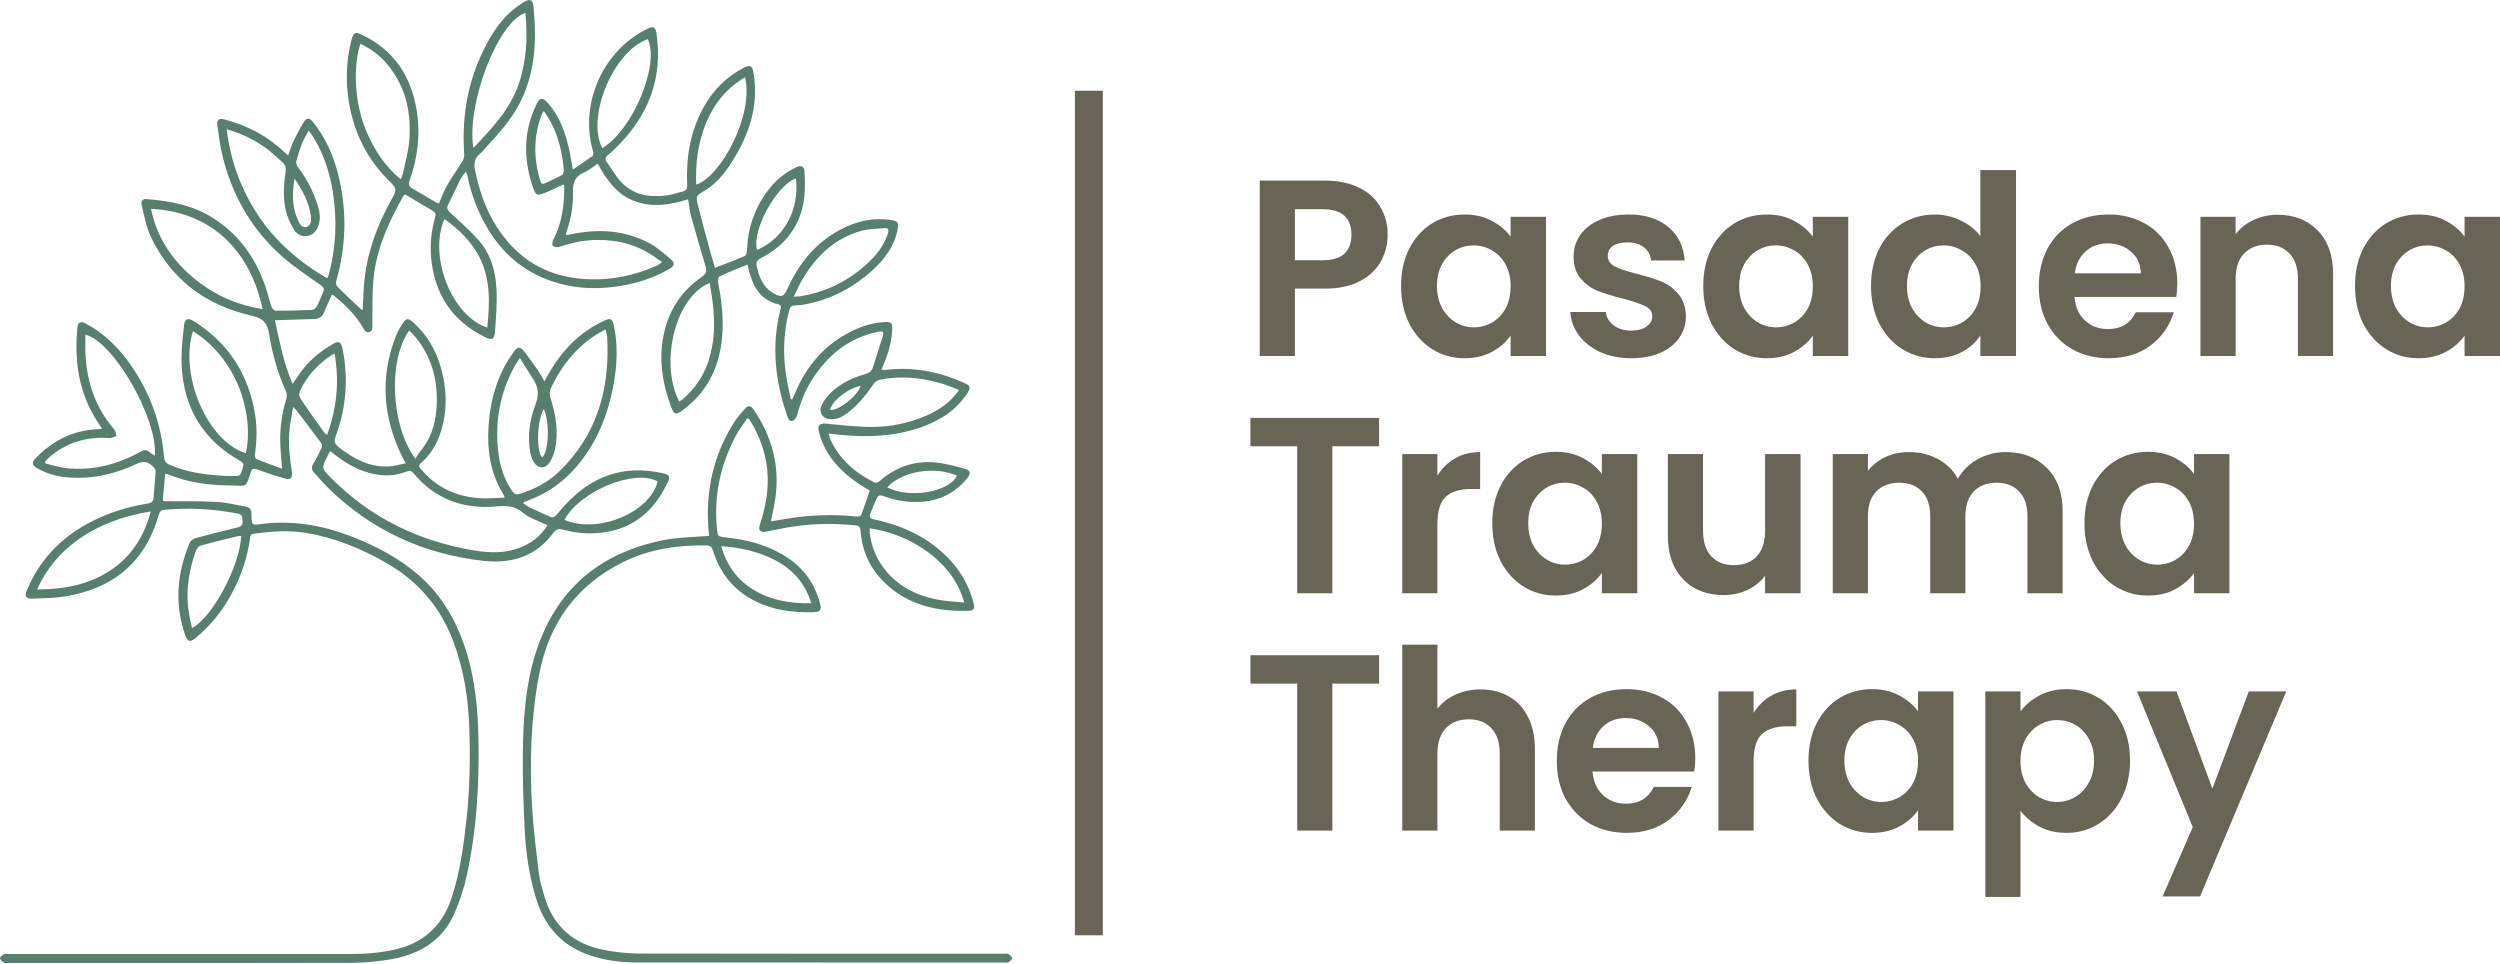 <svg xmlns="http://www.w3.org/2000/svg" width="210" height="81" viewBox="0 0 210 81" fill="none"><path d="M116.562 19.728C116.562 20.516 116.372 21.255 115.992 21.945C115.626 22.634 115.042 23.19 114.24 23.612C113.452 24.034 112.453 24.245 111.243 24.245H108.773V29.902H105.818V15.169H111.243C112.382 15.169 113.353 15.366 114.155 15.76C114.957 16.154 115.555 16.696 115.949 17.385C116.358 18.075 116.562 18.856 116.562 19.728ZM111.116 21.86C111.932 21.86 112.537 21.677 112.931 21.311C113.325 20.931 113.522 20.404 113.522 19.728C113.522 18.293 112.72 17.575 111.116 17.575H108.773V21.86H111.116Z" fill="#686557"></path><path d="M117.689 24.013C117.689 22.831 117.921 21.783 118.385 20.868C118.864 19.953 119.504 19.25 120.306 18.757C121.122 18.265 122.03 18.019 123.029 18.019C123.901 18.019 124.661 18.195 125.308 18.546C125.97 18.898 126.497 19.341 126.891 19.876V18.209H129.867V29.902H126.891V28.192C126.511 28.741 125.984 29.198 125.308 29.564C124.647 29.916 123.88 30.092 123.008 30.092C122.023 30.092 121.122 29.839 120.306 29.332C119.504 28.826 118.864 28.115 118.385 27.2C117.921 26.271 117.689 25.209 117.689 24.013ZM126.891 24.055C126.891 23.338 126.751 22.726 126.469 22.219C126.188 21.698 125.808 21.304 125.329 21.037C124.851 20.756 124.337 20.615 123.789 20.615C123.24 20.615 122.733 20.748 122.269 21.016C121.805 21.283 121.425 21.677 121.129 22.198C120.848 22.704 120.707 23.309 120.707 24.013C120.707 24.717 120.848 25.336 121.129 25.87C121.425 26.391 121.805 26.792 122.269 27.074C122.747 27.355 123.254 27.496 123.789 27.496C124.337 27.496 124.851 27.362 125.329 27.095C125.808 26.813 126.188 26.419 126.469 25.913C126.751 25.392 126.891 24.773 126.891 24.055Z" fill="#686557"></path><path d="M137.017 30.092C136.06 30.092 135.202 29.923 134.442 29.585C133.682 29.233 133.077 28.762 132.627 28.171C132.191 27.58 131.951 26.926 131.909 26.208H134.885C134.942 26.659 135.16 27.031 135.54 27.327C135.934 27.622 136.419 27.77 136.996 27.77C137.559 27.77 137.995 27.657 138.305 27.432C138.628 27.207 138.79 26.919 138.79 26.567C138.79 26.187 138.593 25.906 138.199 25.723C137.819 25.526 137.207 25.315 136.363 25.09C135.49 24.878 134.773 24.66 134.21 24.435C133.661 24.21 133.183 23.865 132.775 23.401C132.381 22.937 132.184 22.31 132.184 21.522C132.184 20.875 132.366 20.284 132.732 19.749C133.112 19.215 133.647 18.793 134.336 18.483C135.04 18.173 135.863 18.019 136.806 18.019C138.199 18.019 139.311 18.37 140.141 19.074C140.971 19.764 141.428 20.699 141.513 21.881H138.685C138.642 21.417 138.445 21.051 138.094 20.784C137.756 20.502 137.299 20.361 136.722 20.361C136.187 20.361 135.772 20.46 135.476 20.657C135.195 20.854 135.054 21.128 135.054 21.48C135.054 21.874 135.251 22.177 135.645 22.388C136.039 22.585 136.651 22.789 137.481 23C138.326 23.211 139.022 23.429 139.571 23.654C140.12 23.879 140.591 24.231 140.985 24.71C141.393 25.174 141.604 25.793 141.618 26.567C141.618 27.242 141.428 27.848 141.049 28.382C140.683 28.917 140.148 29.339 139.444 29.649C138.755 29.944 137.946 30.092 137.017 30.092Z" fill="#686557"></path><path d="M143.073 24.013C143.073 22.831 143.305 21.783 143.77 20.868C144.248 19.953 144.888 19.25 145.69 18.757C146.507 18.265 147.414 18.019 148.413 18.019C149.286 18.019 150.046 18.195 150.693 18.546C151.354 18.898 151.882 19.341 152.276 19.876V18.209H155.252V29.902H152.276V28.192C151.896 28.741 151.368 29.198 150.693 29.564C150.031 29.916 149.265 30.092 148.392 30.092C147.407 30.092 146.507 29.839 145.69 29.332C144.888 28.826 144.248 28.115 143.77 27.2C143.305 26.271 143.073 25.209 143.073 24.013ZM152.276 24.055C152.276 23.338 152.135 22.726 151.854 22.219C151.572 21.698 151.192 21.304 150.714 21.037C150.235 20.756 149.722 20.615 149.173 20.615C148.624 20.615 148.118 20.748 147.653 21.016C147.189 21.283 146.809 21.677 146.514 22.198C146.232 22.704 146.091 23.309 146.091 24.013C146.091 24.717 146.232 25.336 146.514 25.87C146.809 26.391 147.189 26.792 147.653 27.074C148.132 27.355 148.638 27.496 149.173 27.496C149.722 27.496 150.235 27.362 150.714 27.095C151.192 26.813 151.572 26.419 151.854 25.913C152.135 25.392 152.276 24.773 152.276 24.055Z" fill="#686557"></path><path d="M157.167 24.013C157.167 22.831 157.399 21.783 157.864 20.868C158.342 19.953 158.989 19.25 159.805 18.757C160.622 18.265 161.529 18.019 162.528 18.019C163.288 18.019 164.013 18.188 164.702 18.525C165.392 18.849 165.941 19.285 166.349 19.834V14.283H169.346V29.902H166.349V28.171C165.983 28.748 165.469 29.212 164.808 29.564C164.146 29.916 163.38 30.092 162.507 30.092C161.522 30.092 160.622 29.839 159.805 29.332C158.989 28.826 158.342 28.115 157.864 27.2C157.399 26.271 157.167 25.209 157.167 24.013ZM166.37 24.055C166.37 23.338 166.229 22.726 165.948 22.219C165.666 21.698 165.286 21.304 164.808 21.037C164.329 20.756 163.816 20.615 163.267 20.615C162.718 20.615 162.212 20.748 161.747 21.016C161.283 21.283 160.903 21.677 160.607 22.198C160.326 22.704 160.185 23.309 160.185 24.013C160.185 24.717 160.326 25.336 160.607 25.87C160.903 26.391 161.283 26.792 161.747 27.074C162.226 27.355 162.732 27.496 163.267 27.496C163.816 27.496 164.329 27.362 164.808 27.095C165.286 26.813 165.666 26.419 165.948 25.913C166.229 25.392 166.37 24.773 166.37 24.055Z" fill="#686557"></path><path d="M182.891 23.802C182.891 24.224 182.863 24.604 182.806 24.942H174.258C174.328 25.786 174.624 26.447 175.145 26.926C175.665 27.404 176.306 27.643 177.065 27.643C178.163 27.643 178.944 27.172 179.408 26.229H182.595C182.258 27.355 181.61 28.284 180.654 29.015C179.697 29.733 178.522 30.092 177.129 30.092C176.003 30.092 174.99 29.846 174.089 29.353C173.203 28.847 172.506 28.136 172 27.221C171.507 26.307 171.261 25.251 171.261 24.055C171.261 22.845 171.507 21.783 172 20.868C172.492 19.953 173.182 19.25 174.068 18.757C174.955 18.265 175.975 18.019 177.129 18.019C178.24 18.019 179.232 18.258 180.105 18.736C180.991 19.215 181.674 19.897 182.152 20.784C182.645 21.656 182.891 22.662 182.891 23.802ZM179.83 22.958C179.816 22.198 179.542 21.593 179.007 21.142C178.473 20.678 177.818 20.446 177.044 20.446C176.313 20.446 175.693 20.671 175.187 21.121C174.694 21.558 174.392 22.17 174.279 22.958H179.83Z" fill="#686557"></path><path d="M191.317 18.04C192.71 18.04 193.835 18.483 194.694 19.369C195.552 20.242 195.981 21.466 195.981 23.042V29.902H193.026V23.443C193.026 22.515 192.794 21.804 192.33 21.311C191.865 20.805 191.232 20.552 190.43 20.552C189.614 20.552 188.967 20.805 188.488 21.311C188.024 21.804 187.792 22.515 187.792 23.443V29.902H184.837V18.209H187.792V19.665C188.186 19.158 188.685 18.764 189.29 18.483C189.909 18.188 190.585 18.04 191.317 18.04Z" fill="#686557"></path><path d="M197.82 24.013C197.82 22.831 198.053 21.783 198.517 20.868C198.995 19.953 199.636 19.25 200.438 18.757C201.254 18.265 202.161 18.019 203.16 18.019C204.033 18.019 204.793 18.195 205.44 18.546C206.101 18.898 206.629 19.341 207.023 19.876V18.209H209.999V29.902H207.023V28.192C206.643 28.741 206.115 29.198 205.44 29.564C204.779 29.916 204.012 30.092 203.139 30.092C202.154 30.092 201.254 29.839 200.438 29.332C199.636 28.826 198.995 28.115 198.517 27.2C198.053 26.271 197.82 25.209 197.82 24.013ZM207.023 24.055C207.023 23.338 206.882 22.726 206.601 22.219C206.319 21.698 205.94 21.304 205.461 21.037C204.983 20.756 204.469 20.615 203.92 20.615C203.372 20.615 202.865 20.748 202.401 21.016C201.936 21.283 201.556 21.677 201.261 22.198C200.979 22.704 200.839 23.309 200.839 24.013C200.839 24.717 200.979 25.336 201.261 25.87C201.556 26.391 201.936 26.792 202.401 27.074C202.879 27.355 203.386 27.496 203.92 27.496C204.469 27.496 204.983 27.362 205.461 27.095C205.94 26.813 206.319 26.419 206.601 25.913C206.882 25.392 207.023 24.773 207.023 24.055Z" fill="#686557"></path><path d="M115.844 35.104V37.489H111.918V49.836H108.963V37.489H105.037V35.104H115.844Z" fill="#686557"></path><path d="M120.744 39.958C121.124 39.339 121.616 38.854 122.221 38.502C122.841 38.15 123.544 37.974 124.332 37.974V41.077H123.551C122.622 41.077 121.919 41.295 121.44 41.731C120.976 42.167 120.744 42.927 120.744 44.011V49.836H117.789V38.143H120.744V39.958Z" fill="#686557"></path><path d="M125.351 43.947C125.351 42.766 125.584 41.717 126.048 40.803C126.526 39.888 127.167 39.184 127.969 38.692C128.785 38.199 129.692 37.953 130.692 37.953C131.564 37.953 132.324 38.129 132.971 38.481C133.632 38.833 134.16 39.276 134.554 39.81V38.143H137.53V49.836H134.554V48.127C134.174 48.675 133.647 49.133 132.971 49.499C132.31 49.85 131.543 50.026 130.67 50.026C129.685 50.026 128.785 49.773 127.969 49.267C127.167 48.76 126.526 48.049 126.048 47.135C125.584 46.206 125.351 45.144 125.351 43.947ZM134.554 43.99C134.554 43.272 134.413 42.66 134.132 42.153C133.851 41.633 133.471 41.239 132.992 40.971C132.514 40.69 132 40.549 131.451 40.549C130.903 40.549 130.396 40.683 129.932 40.95C129.467 41.218 129.087 41.612 128.792 42.132C128.51 42.639 128.37 43.244 128.37 43.947C128.37 44.651 128.51 45.27 128.792 45.805C129.087 46.325 129.467 46.727 129.932 47.008C130.41 47.289 130.917 47.43 131.451 47.43C132 47.43 132.514 47.297 132.992 47.029C133.471 46.748 133.851 46.354 134.132 45.847C134.413 45.327 134.554 44.707 134.554 43.99Z" fill="#686557"></path><path d="M151.244 38.143V49.836H148.268V48.359C147.888 48.865 147.389 49.267 146.77 49.562C146.164 49.843 145.503 49.984 144.785 49.984C143.871 49.984 143.062 49.794 142.358 49.414C141.655 49.02 141.099 48.45 140.691 47.705C140.297 46.945 140.1 46.044 140.1 45.003V38.143H143.055V44.581C143.055 45.509 143.287 46.227 143.751 46.734C144.216 47.226 144.849 47.472 145.651 47.472C146.467 47.472 147.107 47.226 147.572 46.734C148.036 46.227 148.268 45.509 148.268 44.581V38.143H151.244Z" fill="#686557"></path><path d="M168.47 37.974C169.906 37.974 171.059 38.417 171.932 39.304C172.818 40.176 173.262 41.401 173.262 42.977V49.836H170.307V43.378C170.307 42.463 170.074 41.766 169.61 41.288C169.146 40.795 168.513 40.549 167.711 40.549C166.908 40.549 166.268 40.795 165.79 41.288C165.325 41.766 165.093 42.463 165.093 43.378V49.836H162.138V43.378C162.138 42.463 161.906 41.766 161.442 41.288C160.977 40.795 160.344 40.549 159.542 40.549C158.726 40.549 158.079 40.795 157.6 41.288C157.136 41.766 156.904 42.463 156.904 43.378V49.836H153.949V38.143H156.904V39.557C157.284 39.065 157.769 38.678 158.36 38.396C158.965 38.115 159.627 37.974 160.344 37.974C161.259 37.974 162.075 38.171 162.793 38.565C163.51 38.945 164.066 39.494 164.46 40.212C164.84 39.536 165.389 38.994 166.106 38.586C166.838 38.178 167.626 37.974 168.47 37.974Z" fill="#686557"></path><path d="M175.095 43.947C175.095 42.766 175.327 41.717 175.791 40.803C176.27 39.888 176.91 39.184 177.712 38.692C178.528 38.199 179.436 37.953 180.435 37.953C181.307 37.953 182.067 38.129 182.714 38.481C183.376 38.833 183.904 39.276 184.298 39.81V38.143H187.274V49.836H184.298V48.127C183.918 48.675 183.39 49.133 182.714 49.499C182.053 49.85 181.286 50.026 180.414 50.026C179.429 50.026 178.528 49.773 177.712 49.267C176.91 48.76 176.27 48.049 175.791 47.135C175.327 46.206 175.095 45.144 175.095 43.947ZM184.298 43.99C184.298 43.272 184.157 42.66 183.875 42.153C183.594 41.633 183.214 41.239 182.736 40.971C182.257 40.69 181.744 40.549 181.195 40.549C180.646 40.549 180.139 40.683 179.675 40.95C179.211 41.218 178.831 41.612 178.535 42.132C178.254 42.639 178.113 43.244 178.113 43.947C178.113 44.651 178.254 45.27 178.535 45.805C178.831 46.325 179.211 46.727 179.675 47.008C180.153 47.289 180.66 47.43 181.195 47.43C181.744 47.43 182.257 47.297 182.736 47.029C183.214 46.748 183.594 46.354 183.875 45.847C184.157 45.327 184.298 44.707 184.298 43.99Z" fill="#686557"></path><path d="M115.844 55.038V57.423H111.918V69.771H108.963V57.423H105.037V55.038H115.844Z" fill="#686557"></path><path d="M124.374 57.909C125.261 57.909 126.049 58.106 126.738 58.5C127.428 58.88 127.962 59.449 128.342 60.209C128.736 60.955 128.933 61.856 128.933 62.911V69.771H125.978V63.312C125.978 62.383 125.746 61.673 125.282 61.18C124.818 60.674 124.184 60.42 123.382 60.42C122.566 60.42 121.919 60.674 121.44 61.18C120.976 61.673 120.744 62.383 120.744 63.312V69.771H117.789V54.152H120.744V59.534C121.124 59.027 121.63 58.633 122.264 58.352C122.897 58.056 123.6 57.909 124.374 57.909Z" fill="#686557"></path><path d="M142.403 63.671C142.403 64.093 142.374 64.473 142.318 64.811H133.77C133.84 65.655 134.136 66.316 134.656 66.795C135.177 67.273 135.817 67.512 136.577 67.512C137.675 67.512 138.455 67.041 138.92 66.098H142.107C141.769 67.224 141.122 68.153 140.165 68.884C139.208 69.602 138.033 69.961 136.64 69.961C135.515 69.961 134.501 69.715 133.601 69.222C132.714 68.715 132.018 68.005 131.511 67.09C131.019 66.175 130.773 65.12 130.773 63.924C130.773 62.714 131.019 61.652 131.511 60.737C132.004 59.822 132.693 59.119 133.58 58.626C134.466 58.134 135.486 57.888 136.64 57.888C137.752 57.888 138.744 58.127 139.616 58.605C140.503 59.084 141.185 59.766 141.664 60.653C142.156 61.525 142.403 62.531 142.403 63.671ZM139.342 62.827C139.328 62.067 139.054 61.462 138.519 61.011C137.984 60.547 137.33 60.315 136.556 60.315C135.824 60.315 135.205 60.54 134.698 60.99C134.206 61.426 133.903 62.039 133.791 62.827H139.342Z" fill="#686557"></path><path d="M147.303 59.893C147.683 59.273 148.176 58.788 148.781 58.436C149.4 58.084 150.103 57.909 150.891 57.909V61.011H150.111C149.182 61.011 148.478 61.23 148 61.666C147.535 62.102 147.303 62.862 147.303 63.945V69.771H144.348V58.078H147.303V59.893Z" fill="#686557"></path><path d="M151.911 63.882C151.911 62.7 152.143 61.652 152.607 60.737C153.086 59.822 153.726 59.119 154.528 58.626C155.344 58.134 156.252 57.888 157.251 57.888C158.123 57.888 158.883 58.063 159.531 58.415C160.192 58.767 160.72 59.21 161.114 59.745V58.078H164.09V69.771H161.114V68.061C160.734 68.61 160.206 69.067 159.531 69.433C158.869 69.785 158.102 69.961 157.23 69.961C156.245 69.961 155.344 69.707 154.528 69.201C153.726 68.694 153.086 67.984 152.607 67.069C152.143 66.14 151.911 65.078 151.911 63.882ZM161.114 63.924C161.114 63.206 160.973 62.594 160.691 62.088C160.41 61.567 160.03 61.173 159.552 60.906C159.073 60.624 158.56 60.484 158.011 60.484C157.462 60.484 156.955 60.617 156.491 60.885C156.027 61.152 155.647 61.546 155.351 62.067C155.07 62.573 154.929 63.178 154.929 63.882C154.929 64.585 155.07 65.205 155.351 65.739C155.647 66.26 156.027 66.661 156.491 66.942C156.97 67.224 157.476 67.365 158.011 67.365C158.56 67.365 159.073 67.231 159.552 66.963C160.03 66.682 160.41 66.288 160.691 65.781C160.973 65.261 161.114 64.642 161.114 63.924Z" fill="#686557"></path><path d="M169.72 59.766C170.1 59.231 170.62 58.788 171.282 58.436C171.957 58.07 172.724 57.888 173.582 57.888C174.581 57.888 175.482 58.134 176.284 58.626C177.1 59.119 177.74 59.822 178.205 60.737C178.683 61.638 178.922 62.686 178.922 63.882C178.922 65.078 178.683 66.14 178.205 67.069C177.74 67.984 177.1 68.694 176.284 69.201C175.482 69.707 174.581 69.961 173.582 69.961C172.724 69.961 171.964 69.785 171.303 69.433C170.655 69.081 170.128 68.638 169.72 68.103V75.343H166.765V58.078H169.72V59.766ZM175.904 63.882C175.904 63.178 175.756 62.573 175.461 62.067C175.179 61.546 174.799 61.152 174.321 60.885C173.857 60.617 173.35 60.484 172.801 60.484C172.267 60.484 171.76 60.624 171.282 60.906C170.817 61.173 170.437 61.567 170.142 62.088C169.86 62.608 169.72 63.221 169.72 63.924C169.72 64.628 169.86 65.24 170.142 65.76C170.437 66.281 170.817 66.682 171.282 66.963C171.76 67.231 172.267 67.365 172.801 67.365C173.35 67.365 173.857 67.224 174.321 66.942C174.799 66.661 175.179 66.26 175.461 65.739C175.756 65.219 175.904 64.6 175.904 63.882Z" fill="#686557"></path><path d="M192.045 58.078L184.806 75.301H181.661L184.193 69.475L179.508 58.078H182.821L185.84 66.246L188.9 58.078H192.045Z" fill="#686557"></path><rect x="90.291" y="7.622" width="2.345" height="70.943" fill="#686557"></rect><path d="M8.564 36.004C8.438 35.807 8.329 35.65 8.227 35.485C6.612 33.037 6.22 30.322 6.51 27.465C6.549 27.072 6.8 26.962 7.184 27.166C8.689 27.969 9.888 29.126 10.876 30.511C12.553 32.864 13.533 35.485 13.776 38.373C13.807 38.711 13.917 38.9 14.246 39.042C15.657 39.656 17.154 39.868 18.667 39.963C18.941 39.978 19.215 39.986 19.489 39.978C19.717 39.971 20.046 40.018 20.148 39.892C20.328 39.656 20.399 39.317 20.446 39.018C20.461 38.924 20.258 38.766 20.124 38.688C18.62 37.83 17.366 36.712 16.495 35.194C15.563 33.557 15.218 31.77 15.249 29.905C15.265 29.055 15.367 28.205 15.453 27.363C15.516 26.781 15.767 26.663 16.276 26.977C19.192 28.811 20.9 31.455 21.433 34.863C21.606 35.973 21.574 37.082 21.41 38.192C21.394 38.31 21.441 38.522 21.52 38.554C22.209 38.837 22.915 39.089 23.691 39.372C23.644 38.703 23.597 38.16 23.557 37.617C23.479 36.232 23.628 34.871 24.043 33.541C24.114 33.321 24.106 33.014 24.004 32.809C23.291 31.29 22.875 29.677 22.601 28.032C22.444 27.088 22.068 26.726 21.104 26.505C17.271 25.64 14.371 23.475 12.663 19.871C12.279 19.061 12.122 18.132 11.903 17.243C11.809 16.873 11.981 16.692 12.334 16.723C14.301 16.888 16.229 17.235 17.922 18.329C20.226 19.808 21.661 21.941 22.444 24.546C22.57 24.963 22.664 25.38 22.813 25.789C22.86 25.923 23.04 26.104 23.166 26.104C24.184 26.104 25.195 26.08 26.214 26.033C26.355 26.025 26.544 25.876 26.614 25.742C26.818 25.364 26.951 24.947 27.139 24.561C27.28 24.27 27.178 24.121 26.936 23.948C25.893 23.2 24.811 22.507 23.847 21.673C21.245 19.415 19.552 16.566 18.721 13.213C18.502 12.34 18.384 11.443 18.259 10.545C18.189 10.042 18.392 9.908 18.886 10.042C20.791 10.545 22.484 11.435 23.918 12.804C23.996 12.883 24.09 12.946 24.216 13.056C24.357 12.655 24.451 12.285 24.608 11.954C24.882 11.38 25.18 10.805 25.517 10.262C25.768 9.861 25.987 9.876 26.285 10.246C27.335 11.537 27.994 13.032 28.401 14.638C29.161 17.644 29.091 20.634 28.244 23.609C28.205 23.751 28.244 23.987 28.338 24.081C28.973 24.719 29.64 25.333 30.298 25.947C30.329 25.978 30.376 26.002 30.462 26.057C30.494 25.451 30.517 24.876 30.549 24.31C30.698 21.642 31.544 19.178 32.83 16.865C33.378 15.881 33.378 15.889 32.602 15.11C30.611 13.111 29.538 10.679 29.216 7.893C29.044 6.367 29.138 4.856 29.522 3.368C29.686 2.723 29.828 2.644 30.415 2.927C33.088 4.21 34.53 6.39 35.001 9.27C35.33 11.285 35.079 13.245 34.413 15.149C34.295 15.48 34.334 15.669 34.648 15.842C35.33 16.22 36.004 16.637 36.678 17.03C36.733 17.061 36.795 17.069 36.866 17.093C37.093 16.581 37.281 16.054 37.548 15.582C37.948 14.882 38.426 14.221 38.849 13.528C38.943 13.371 39.014 13.166 38.998 12.993C38.739 9.459 39.421 6.13 41.232 3.069C41.929 1.896 42.815 0.881 43.998 0.181C44.547 -0.142 44.751 -0.047 44.813 0.582C45.096 3.4 44.97 6.162 43.614 8.743C42.901 10.105 41.882 11.23 40.847 12.348C40.667 12.536 40.518 12.757 40.315 12.922C39.837 13.316 39.789 13.78 39.915 14.354C40.385 16.644 41.247 18.746 42.823 20.493C44.492 22.35 46.624 23.271 49.077 23.436C51.201 23.578 53.239 23.184 55.175 22.311C55.293 22.256 55.402 22.193 55.614 21.988C55.473 21.901 55.324 21.823 55.191 21.728C53.686 20.603 51.985 20.131 50.127 20.154C49.046 20.17 48.003 20.39 46.984 20.737C46.82 20.792 46.561 20.76 46.436 20.65C46.358 20.579 46.397 20.28 46.475 20.139C47.22 18.73 47.4 17.203 47.4 15.645C47.4 15.614 47.376 15.574 47.337 15.495C46.898 15.7 46.459 15.897 46.028 16.094C45.088 16.511 45.002 16.495 44.696 15.519C43.959 13.221 43.99 10.955 45.072 8.751C45.346 8.184 45.582 8.161 45.997 8.625C47.032 9.79 47.525 11.206 47.839 12.694C47.941 13.174 48.011 13.662 48.113 14.244C48.717 13.835 49.258 13.481 49.783 13.095C49.853 13.04 49.845 12.812 49.806 12.678C48.662 8.704 50.653 4.226 54.383 2.416C54.885 2.172 55.065 2.266 55.144 2.817C55.7 6.587 54.454 9.727 51.797 12.355C51.578 12.576 51.35 12.804 51.099 12.993C50.849 13.182 50.794 13.363 50.974 13.615C51.35 14.15 51.679 14.724 52.103 15.212C53.176 16.416 54.587 16.613 56.092 16.401C56.5 16.345 56.899 16.188 57.307 16.101C57.644 16.023 57.738 15.842 57.722 15.488C57.62 13.182 57.997 10.97 59.149 8.932C59.94 7.531 61.045 6.437 62.48 5.69C62.997 5.422 63.193 5.517 63.287 6.075C63.71 8.531 63.115 10.781 61.9 12.898C61.194 14.126 60.426 15.283 59.172 16.023C58.475 16.44 58.436 16.471 58.632 17.266C58.984 18.698 59.392 20.123 59.776 21.547C59.862 21.862 59.956 22.169 60.05 22.5C60.92 22.161 61.743 21.854 62.558 21.508C62.668 21.461 62.739 21.209 62.746 21.052C62.801 19.226 63.35 17.573 64.424 16.109C65.082 15.212 65.905 14.488 66.932 14.032C67.292 13.866 67.551 13.992 67.574 14.37C67.661 15.724 67.645 17.069 67.112 18.352C66.477 19.879 65.356 20.941 63.922 21.681C63.569 21.862 63.491 22.051 63.577 22.413C63.726 23.074 63.946 23.704 64.416 24.207C64.565 24.365 64.753 24.506 64.941 24.616C65.638 25.018 65.827 24.947 66.156 24.231C67.128 22.098 68.538 20.359 70.647 19.257C71.964 18.565 73.359 18.258 74.848 18.478C75.389 18.557 75.506 18.698 75.404 19.234C75.138 20.658 74.331 21.752 73.296 22.696C71.705 24.144 69.863 25.12 67.755 25.545C67.425 25.616 67.081 25.648 66.744 25.663C66.493 25.671 66.383 25.758 66.312 26.009C65.795 27.89 65.748 29.787 66.054 31.699C66.156 32.313 66.305 32.919 66.43 33.533C66.469 33.541 66.508 33.541 66.548 33.549C66.61 33.407 66.689 33.265 66.744 33.124C67.708 30.747 69.275 28.921 71.595 27.796C72.481 27.363 73.421 27.088 74.417 27.048C74.84 27.033 74.958 27.151 74.95 27.576C74.926 28.583 74.66 29.543 74.284 30.472C74.213 30.653 74.142 30.826 74.041 31.07C74.205 31.07 74.307 31.078 74.409 31.07C76.713 30.794 78.9 31.219 81.008 32.172C81.502 32.392 81.557 32.549 81.267 33.006C80.35 34.438 79.002 35.304 77.442 35.862C75.193 36.665 72.873 36.767 70.521 36.516C70.239 36.484 69.957 36.453 69.612 36.421C69.651 36.579 69.659 36.689 69.698 36.791C70.459 38.538 71.799 39.703 73.453 40.529C73.555 40.584 73.782 40.514 73.884 40.419C75.169 39.27 76.69 38.727 78.383 38.829C79.284 38.884 80.17 39.152 81.055 39.38C81.518 39.498 81.565 39.774 81.267 40.144C80.17 41.513 78.735 42.15 76.995 42.166C76.031 42.174 75.099 42.001 74.197 41.663C73.915 41.56 73.743 41.615 73.633 41.875C73.453 42.292 73.272 42.717 73.108 43.142C73.006 43.402 73.061 43.551 73.398 43.622C75.389 44.047 77.238 44.795 78.829 46.117C80.303 47.337 81.322 48.855 81.8 50.728C81.894 51.09 81.784 51.295 81.439 51.303C78.767 51.389 76.29 50.87 74.291 48.926C73.069 47.738 72.403 46.266 72.285 44.566C72.261 44.22 72.105 44.157 71.83 44.126C69.91 43.937 67.998 43.976 66.093 44.315C65.505 44.417 64.917 44.551 64.33 44.661C63.867 44.747 63.679 44.543 63.828 44.086C64.251 42.78 64.533 41.458 64.486 40.073C64.431 38.349 63.906 36.783 63.013 35.327C62.989 35.28 62.95 35.241 62.919 35.201C62.903 35.186 62.872 35.178 62.77 35.123C62.433 35.642 62.041 36.154 61.751 36.712C60.497 39.128 59.948 41.702 60.23 44.425C60.293 45.054 60.293 45.07 60.936 45.141C62.613 45.314 64.228 45.708 65.701 46.565C67.292 47.486 68.366 48.808 68.86 50.602C69.04 51.272 68.93 51.421 68.233 51.429C66.579 51.453 64.972 51.256 63.475 50.516C61.665 49.619 60.489 48.179 59.893 46.258C59.799 45.944 59.674 45.826 59.329 45.818C56.923 45.778 54.587 46.117 52.4 47.187C48.411 49.139 46.091 52.373 45.276 56.709C44.586 60.377 44.476 64.084 44.696 67.798C44.806 69.663 45.041 71.528 45.268 73.385C45.346 74.031 45.55 74.668 45.73 75.29C46.459 77.8 48.152 79.28 50.676 79.784C51.672 79.98 52.698 80.091 53.709 80.099C63.516 80.114 70.977 80.114 84.301 80.114C84.434 80.114 84.583 80.075 84.685 80.13C84.826 80.209 85.014 80.358 85.014 80.476C85.014 80.602 84.834 80.752 84.701 80.838C84.615 80.893 84.474 80.854 84.356 80.854C70.953 80.854 63.414 80.854 53.529 80.846C52.111 80.846 50.715 80.673 49.375 80.185C47.071 79.351 45.676 77.675 44.994 75.353C44.437 73.48 44.163 71.56 44.069 69.624C43.967 67.468 43.889 65.295 43.92 63.139C43.959 60.424 44.132 57.701 44.923 55.088C46.577 49.619 50.3 46.408 55.865 45.346C56.946 45.141 58.067 45.133 59.172 45.039C59.29 45.031 59.4 45.023 59.572 45.015C59.548 44.779 59.517 44.559 59.502 44.346C59.274 41.175 59.94 38.223 61.633 35.524C61.9 35.091 62.245 34.706 62.582 34.328C62.833 34.044 63.075 34.068 63.287 34.383C64.839 36.642 65.521 39.128 65.129 41.867C65.043 42.489 64.894 43.095 64.761 43.795C65.207 43.724 65.623 43.654 66.038 43.583C68.021 43.244 70.012 43.181 72.011 43.394C72.12 43.402 72.316 43.339 72.34 43.26C72.591 42.591 72.818 41.914 73.061 41.206C72.771 41.033 72.418 40.836 72.089 40.608C70.702 39.663 69.565 38.499 68.97 36.878C68.891 36.657 68.821 36.429 68.774 36.201C68.664 35.705 68.868 35.548 69.369 35.587C70.655 35.705 71.94 35.862 73.225 35.862C74.785 35.862 76.314 35.556 77.763 34.934C78.728 34.525 79.582 33.966 80.264 33.155C80.35 33.053 80.428 32.927 80.554 32.746C80.052 32.565 79.605 32.376 79.151 32.234C77.427 31.715 75.671 31.526 73.892 31.904C73.696 31.943 73.476 32.109 73.359 32.282C72.755 33.179 72.081 34.005 71.219 34.666C70.819 34.973 70.388 35.209 69.863 35.217C69.134 35.233 68.719 34.674 69.032 34.013C69.228 33.604 69.542 33.218 69.879 32.903C70.67 32.172 71.634 31.723 72.661 31.432C72.99 31.337 73.225 31.18 73.327 30.849C73.609 29.968 73.892 29.087 74.166 28.197C74.268 27.867 74.15 27.796 73.805 27.859C71.344 28.347 69.565 29.787 68.233 31.857C67.637 32.785 67.23 33.808 66.955 34.887C66.908 35.068 66.736 35.296 66.571 35.351C66.305 35.438 66.211 35.17 66.132 34.95C65.121 32.03 64.776 29.063 65.552 26.025C65.607 25.813 65.67 25.624 65.356 25.553C63.946 25.223 63.303 24.176 62.95 22.877C62.903 22.688 62.864 22.5 62.793 22.224C61.963 22.562 61.179 22.869 60.419 23.232C60.325 23.279 60.301 23.601 60.332 23.774C60.591 25.089 60.748 26.419 60.693 27.757C60.575 30.558 59.548 32.895 57.213 34.556C56.821 34.831 56.617 34.792 56.453 34.375C55.559 32.069 55.222 29.716 55.959 27.3C56.476 25.608 57.495 24.27 58.937 23.271C59.329 22.995 59.384 22.751 59.258 22.334C58.843 20.957 58.443 19.572 58.059 18.187C57.934 17.738 57.887 17.266 57.801 16.739C56.319 17.211 54.838 17.447 53.349 16.912C51.828 16.369 50.982 15.133 50.206 13.748C49.83 14 49.493 14.299 49.093 14.472C48.325 14.795 48.097 15.307 48.129 16.141C48.168 17.25 47.964 18.36 47.604 19.422C47.572 19.509 47.565 19.596 47.525 19.753C47.682 19.729 47.8 19.714 47.925 19.69C50.229 19.202 52.479 19.304 54.587 20.453C55.206 20.792 55.763 21.272 56.304 21.736C56.727 22.098 56.672 22.326 56.194 22.61C54.76 23.436 53.192 23.892 51.562 24.097C49.806 24.325 48.066 24.199 46.381 23.633C43.998 22.838 42.211 21.303 40.934 19.147C40.119 17.77 39.57 16.29 39.257 14.724C39.241 14.638 39.194 14.567 39.123 14.409C38.935 14.685 38.763 14.889 38.645 15.126C38.3 15.818 37.979 16.518 37.634 17.211C37.501 17.479 37.579 17.636 37.799 17.841C38.59 18.565 39.382 19.289 40.103 20.068C41.192 21.233 41.623 22.704 41.702 24.247C41.765 25.459 41.663 26.678 41.577 27.89C41.529 28.512 41.318 28.599 40.769 28.331C37.979 26.97 36.49 24.711 36.215 21.626C36.114 20.485 36.239 19.344 36.552 18.242C36.623 17.998 36.584 17.849 36.364 17.715C35.588 17.258 34.812 16.794 34.029 16.33C33.982 16.369 33.927 16.393 33.903 16.432C32.657 18.62 31.615 20.894 31.372 23.436C31.254 24.711 31.293 26.002 31.278 27.284C31.278 27.528 31.325 27.78 31.043 27.883C30.753 27.985 30.627 27.764 30.509 27.552C29.883 26.466 29.005 25.616 28.048 24.829C28.009 24.797 27.954 24.79 27.884 24.758C27.664 25.246 27.429 25.71 27.241 26.198C27.084 26.616 26.802 26.789 26.379 26.797C25.415 26.828 24.451 26.859 23.487 26.891C23.377 26.891 23.259 26.891 23.087 26.891C23.51 28.709 23.793 30.495 24.584 32.242C24.827 31.888 25.007 31.613 25.203 31.337C25.94 30.306 26.888 29.512 27.978 28.89C28.448 28.614 28.652 28.709 28.762 29.26C29.287 31.778 29.083 34.241 28.197 36.642C28.041 37.059 28.111 37.295 28.448 37.562C29.686 38.522 31.011 39.254 32.626 39.184C33.096 39.16 33.55 39.018 34.084 38.916C33.958 38.68 33.88 38.562 33.817 38.428C32.155 35.075 31.889 31.644 33.292 28.134C33.433 27.788 33.637 27.457 33.841 27.143C34.115 26.733 34.295 26.71 34.663 27.04C35.87 28.095 36.639 29.433 37.062 30.975C37.54 32.722 37.587 34.469 37.046 36.209C36.725 37.255 36.2 38.184 35.353 38.9C35.142 39.081 35.189 39.199 35.338 39.38C36.686 41.001 38.441 41.773 40.511 41.859C41.114 41.883 41.725 41.82 42.399 41.796C42.321 41.615 42.282 41.521 42.235 41.442C41.192 39.719 40.91 37.822 41.036 35.847C41.138 34.139 41.514 32.502 42.282 30.967C42.525 30.48 42.831 30.015 43.144 29.567C43.465 29.102 43.693 29.087 44.03 29.519C44.492 30.102 44.907 30.724 45.331 31.337C45.464 31.526 45.566 31.739 45.723 32.022C45.84 31.833 45.919 31.692 45.997 31.558C47.133 29.512 48.662 27.875 50.825 26.907C51.264 26.71 51.436 26.789 51.546 27.269C51.922 28.961 51.844 30.653 51.531 32.345C51.06 34.887 50.12 37.224 48.419 39.207C47.329 40.474 46.02 41.419 44.453 42.001C44.32 42.048 44.186 42.103 44.053 42.166C44.03 42.174 44.014 42.198 43.944 42.261C44.155 42.402 44.343 42.56 44.555 42.662C45.088 42.914 45.629 43.134 46.162 43.386C46.444 43.52 46.608 43.425 46.789 43.205C47.721 42.064 48.764 41.041 50.096 40.356C51.914 39.42 53.819 39.325 55.779 39.774C56.21 39.876 56.296 40.057 56.116 40.45C55.026 42.827 53.286 44.385 50.637 44.732C49.524 44.881 48.419 44.795 47.337 44.496C46.953 44.385 46.71 44.448 46.452 44.795C44.978 46.778 42.917 47.368 40.589 47.108C35.588 46.55 31.231 44.551 27.602 41.025C27.171 40.608 26.794 40.136 26.379 39.695C26.16 39.459 26.144 39.239 26.316 38.955C26.575 38.53 26.802 38.082 27.006 37.633C27.061 37.523 27.053 37.31 26.983 37.216C26.277 36.256 25.548 35.319 24.827 34.375C24.796 34.336 24.756 34.304 24.623 34.186C24.521 34.824 24.404 35.382 24.341 35.941C24.184 37.192 24.333 38.428 24.521 39.663C24.592 40.128 24.412 40.333 23.965 40.207C23.15 39.971 22.343 39.703 21.551 39.42C21.269 39.317 21.159 39.372 21.073 39.648C20.618 41.041 20.791 40.789 19.45 40.781C17.624 40.773 15.829 40.553 14.121 39.844C14.05 39.813 13.972 39.821 13.878 39.805C13.807 40.514 13.744 41.198 13.682 41.883C13.658 42.166 13.862 42.103 14.027 42.103C15.406 42.111 16.793 42.087 18.173 42.158C18.988 42.198 19.795 42.41 20.602 42.544C20.955 42.599 21.128 42.804 21.12 43.166C21.12 43.221 21.12 43.268 21.128 43.323C21.151 44.11 21.151 44.126 21.911 44.023C24.584 43.669 27.131 44.126 29.624 45.102C31.607 45.881 33.472 46.864 35.102 48.257C37.211 50.059 38.48 52.389 39.257 55.025C39.923 57.292 40.142 59.629 40.189 61.982C40.267 65.823 40.048 69.639 39.241 73.393C38.99 74.566 38.622 75.731 38.128 76.817C37.125 79.028 35.243 80.146 32.939 80.563C31.826 80.76 30.682 80.878 29.553 80.878C21.115 80.901 13.85 80.893 0.722 80.893C0.589 80.893 0.432 80.941 0.338 80.878C0.197 80.791 0.024 80.634 0.001 80.484C-0.015 80.39 0.205 80.232 0.346 80.153C0.44 80.106 0.573 80.138 0.691 80.138C13.78 80.138 21.006 80.138 29.404 80.138C30.753 80.138 32.085 80.035 33.402 79.705C35.745 79.107 37.227 77.627 37.963 75.337C38.661 73.189 38.951 70.977 39.194 68.742C39.468 66.224 39.507 63.69 39.421 61.156C39.335 58.669 38.967 56.229 38.081 53.884C37.023 51.067 35.197 48.895 32.602 47.376C30.4 46.085 28.056 45.125 25.525 44.739C24.122 44.527 22.711 44.645 21.308 44.834C20.971 44.881 21.018 45.141 20.987 45.33C20.759 46.872 20.265 48.336 19.544 49.713C18.768 51.201 17.742 52.507 16.448 53.577C15.963 53.979 15.759 53.924 15.547 53.318C14.638 50.697 14.881 48.131 15.923 45.613C15.994 45.44 16.221 45.267 16.401 45.212C17.569 44.889 18.745 44.59 19.928 44.315C20.25 44.236 20.399 44.134 20.375 43.779C20.352 43.472 20.399 43.213 19.96 43.134C17.922 42.748 15.868 42.63 13.799 42.827C13.541 42.851 13.423 42.953 13.345 43.213C12.193 47.305 9.41 49.501 5.303 50.123C4.441 50.248 3.563 50.256 2.685 50.288C2.192 50.303 2.05 50.075 2.246 49.611C3.281 47.116 5.021 45.259 7.372 43.976C8.956 43.111 10.656 42.575 12.435 42.292C12.741 42.245 12.874 42.111 12.898 41.828C12.953 41.112 13.008 40.388 13.07 39.671C13.094 39.412 12.961 39.286 12.788 39.128C12.341 38.727 11.957 38.727 11.409 38.995C9.583 39.86 7.623 40.285 5.554 40.089C4.7 40.002 3.892 39.774 3.14 39.341C2.662 39.065 2.638 38.845 3.022 38.459C4.488 36.964 6.228 36.099 8.344 36.051C8.391 36.043 8.454 36.028 8.564 36.004ZM43.669 30.07C43.473 30.377 43.348 30.543 43.246 30.724C41.976 33.022 41.545 35.493 41.867 38.09C42.008 39.223 42.368 40.285 43.011 41.237C43.183 41.489 43.348 41.576 43.654 41.481C44.884 41.104 46.013 40.529 46.938 39.64C50.143 36.555 51.24 32.699 51.005 28.355C50.99 28.142 50.927 27.938 50.88 27.678C50.692 27.772 50.559 27.835 50.441 27.898C48.536 28.992 47.227 30.621 46.287 32.581C46.154 32.864 46.138 33.108 46.232 33.399C46.694 34.855 46.945 36.335 46.593 37.846C46.506 38.208 46.358 38.578 46.146 38.877C45.785 39.404 45.197 39.38 44.861 38.845C44.696 38.585 44.586 38.279 44.531 37.979C44.296 36.602 44.5 35.241 44.986 33.966C45.292 33.163 45.229 32.518 44.782 31.841C44.437 31.282 44.085 30.724 43.669 30.07ZM45.997 44.118C45.268 43.764 44.492 43.543 43.936 43.071C43.215 42.449 42.493 42.473 41.647 42.544C38.888 42.78 36.529 41.914 34.726 39.742C34.546 39.522 34.405 39.514 34.162 39.608C33.433 39.892 32.681 39.986 31.897 39.892C30.611 39.742 29.498 39.199 28.472 38.452C28.236 38.279 28.001 38.097 27.727 37.893C27.641 38.058 27.57 38.184 27.508 38.31C26.998 39.325 26.998 39.317 27.782 40.12C31.144 43.528 35.228 45.487 39.907 46.251C41.169 46.455 42.431 46.479 43.654 46.014C44.633 45.637 45.425 45.031 45.997 44.118ZM19.043 10.86C19.356 13.473 20.203 15.787 21.574 17.919C23.071 20.249 25.101 21.988 27.461 23.365C27.5 23.334 27.531 23.318 27.539 23.302C27.57 23.216 27.602 23.129 27.625 23.043C28.229 20.784 28.323 18.494 27.97 16.18C27.719 14.575 27.226 13.048 26.395 11.639C26.269 11.427 26.113 11.23 25.94 10.978C25.407 11.781 25.156 12.591 24.921 13.41C24.843 13.678 24.89 13.874 25.062 14.095C25.791 15.031 26.308 16.094 26.677 17.219C26.841 17.73 26.943 18.258 26.794 18.801C26.653 19.32 26.363 19.721 25.823 19.824C25.297 19.918 24.89 19.635 24.647 19.21C24.38 18.753 24.145 18.258 24.02 17.746C23.769 16.692 23.824 15.606 23.981 14.543C24.043 14.142 23.996 13.835 23.675 13.575C23.275 13.245 22.907 12.867 22.491 12.552C21.48 11.789 20.367 11.23 19.043 10.86ZM7.176 28.111C7.176 28.693 7.153 29.268 7.184 29.834C7.31 32.164 8.046 34.265 9.583 36.059C9.708 36.201 9.716 36.445 9.779 36.634C9.583 36.689 9.379 36.815 9.191 36.799C7.263 36.657 5.546 37.169 4.088 38.459C3.979 38.554 3.885 38.672 3.783 38.774C3.79 38.822 3.79 38.877 3.798 38.924C4.386 39.065 4.974 39.262 5.57 39.325C7.811 39.561 9.896 39.01 11.848 37.924C12.138 37.767 12.349 37.775 12.584 37.995C12.694 38.105 12.843 38.176 13 38.279C13.298 35.257 9.551 28.693 7.176 28.111ZM12.686 17.542C13.196 20.052 14.544 21.972 16.464 23.515C18.094 24.829 19.96 25.624 22.06 25.97C20.994 20.941 17.663 17.786 12.686 17.542ZM30.274 3.675C29.694 5.383 29.694 8.539 30.807 11.104C31.458 12.615 32.336 13.961 33.66 15.063C33.746 14.842 33.825 14.701 33.856 14.551C34.036 13.654 34.295 12.765 34.373 11.86C34.569 9.57 34.13 7.421 32.673 5.572C32.03 4.761 31.238 4.132 30.274 3.675ZM3.116 49.517C5.507 49.501 7.702 49.084 9.614 47.675C11.189 46.518 12.13 44.928 12.671 42.961C10.445 43.323 8.446 44.016 6.659 45.259C5.115 46.337 3.924 47.714 3.116 49.517ZM20.649 38.066C21.073 36.264 20.783 33.431 19.333 31.038C18.541 29.732 17.53 28.638 16.206 27.812C15.046 31.566 17.46 37.106 20.649 38.066ZM34.891 38.53C35.024 38.334 35.134 38.121 35.283 37.94C36.121 36.956 36.529 35.792 36.647 34.532C36.866 32.109 36.325 29.905 34.671 28.048C34.577 27.945 34.475 27.859 34.366 27.764C32.571 30.354 32.837 35.752 34.891 38.53ZM39.766 12.426C41.334 10.781 42.838 9.192 43.575 7.051C44.241 5.107 44.328 3.116 44.132 1.086C41.827 1.81 39.155 8.751 39.766 12.426ZM80.993 50.61C80.06 47.132 76.423 44.85 73.053 44.377C73.053 44.496 73.045 44.606 73.053 44.716C73.171 45.739 73.5 46.675 74.088 47.518C75.326 49.28 77.105 50.123 79.159 50.437C79.754 50.524 80.342 50.547 80.993 50.61ZM57.056 33.73C57.181 33.651 57.283 33.596 57.37 33.517C58.31 32.707 59.008 31.723 59.431 30.558C60.05 28.851 60.081 27.096 59.854 25.325C59.791 24.813 59.697 24.302 59.611 23.774C56.774 24.876 55.355 30.44 57.056 33.73ZM40.926 27.513C41.153 25.435 41.216 23.405 40.236 21.524C39.562 20.241 38.52 19.257 37.336 18.399C35.965 21.5 37.955 26.568 40.926 27.513ZM50.59 12.442C53.153 10.923 55.434 5.446 54.415 3.289C51.546 4.273 49.226 9.806 50.59 12.442ZM66.673 24.924C66.94 24.908 67.065 24.908 67.19 24.892C69.44 24.538 71.368 23.554 73.014 21.988C73.719 21.311 74.291 20.54 74.589 19.588C74.691 19.257 74.597 19.131 74.284 19.163C73.649 19.218 72.998 19.218 72.387 19.383C70.114 19.997 68.546 21.524 67.379 23.507C67.135 23.924 66.94 24.38 66.673 24.924ZM20.258 45.015C20.148 45.023 20.03 45.015 19.928 45.047C18.902 45.298 17.875 45.542 16.856 45.826C16.699 45.873 16.527 46.077 16.464 46.251C15.884 47.848 15.61 49.493 15.822 51.185C15.884 51.704 16.017 52.216 16.127 52.759C17.851 51.877 20.171 47.486 20.258 45.015ZM62.582 6.492C60.991 7.429 59.948 8.751 59.282 10.404C58.624 12.041 58.404 13.733 58.483 15.511C60.56 14.826 63.35 9.64 62.582 6.492ZM60.575 45.881C61.03 47.415 61.829 48.588 63.091 49.414C64.604 50.406 66.297 50.705 68.162 50.673C68.013 50.296 67.912 49.989 67.77 49.697C67.135 48.415 66.117 47.525 64.839 46.919C63.522 46.29 62.119 45.991 60.575 45.881ZM47.416 43.669C50.221 44.873 54.579 43.063 55.246 40.443C53.318 39.357 48.685 41.261 47.416 43.669ZM28.103 29.7C27.97 29.763 27.907 29.787 27.86 29.826C26.685 30.59 25.768 31.597 25.18 32.872C25.109 33.029 25.117 33.305 25.211 33.438C25.862 34.414 26.551 35.367 27.226 36.327C27.273 36.39 27.359 36.437 27.476 36.531C28.284 34.296 28.526 32.069 28.103 29.7ZM45.684 9.326C45.597 9.444 45.55 9.491 45.527 9.546C44.806 11.427 44.798 13.323 45.401 15.236C45.472 15.464 45.597 15.488 45.785 15.393C46.256 15.173 46.734 14.96 47.196 14.716C47.29 14.661 47.369 14.464 47.361 14.339C47.259 12.891 46.922 11.498 46.248 10.207C46.083 9.916 45.887 9.64 45.684 9.326ZM66.861 14.984C65.215 15.535 63.107 19.446 63.601 20.996C65.913 19.973 67.151 17.589 66.861 14.984ZM74.527 40.931C76.345 41.914 79.731 41.348 80.381 39.955C78.524 39.136 75.796 39.561 74.527 40.931ZM24.733 15C24.553 16.172 24.506 17.329 25.007 18.431C25.148 18.738 25.321 19.178 25.736 19.068C26.144 18.958 26.167 18.494 26.113 18.132C25.948 16.959 25.399 15.96 24.733 15ZM45.676 34.367C45.111 35.28 45.025 37.901 45.535 38.42C46.177 37.901 46.13 35.201 45.676 34.367ZM69.722 34.43C70.427 34.532 72.018 33.273 72.293 32.423C71.313 32.557 69.863 33.682 69.722 34.43Z" fill="#587E6E"></path></svg>